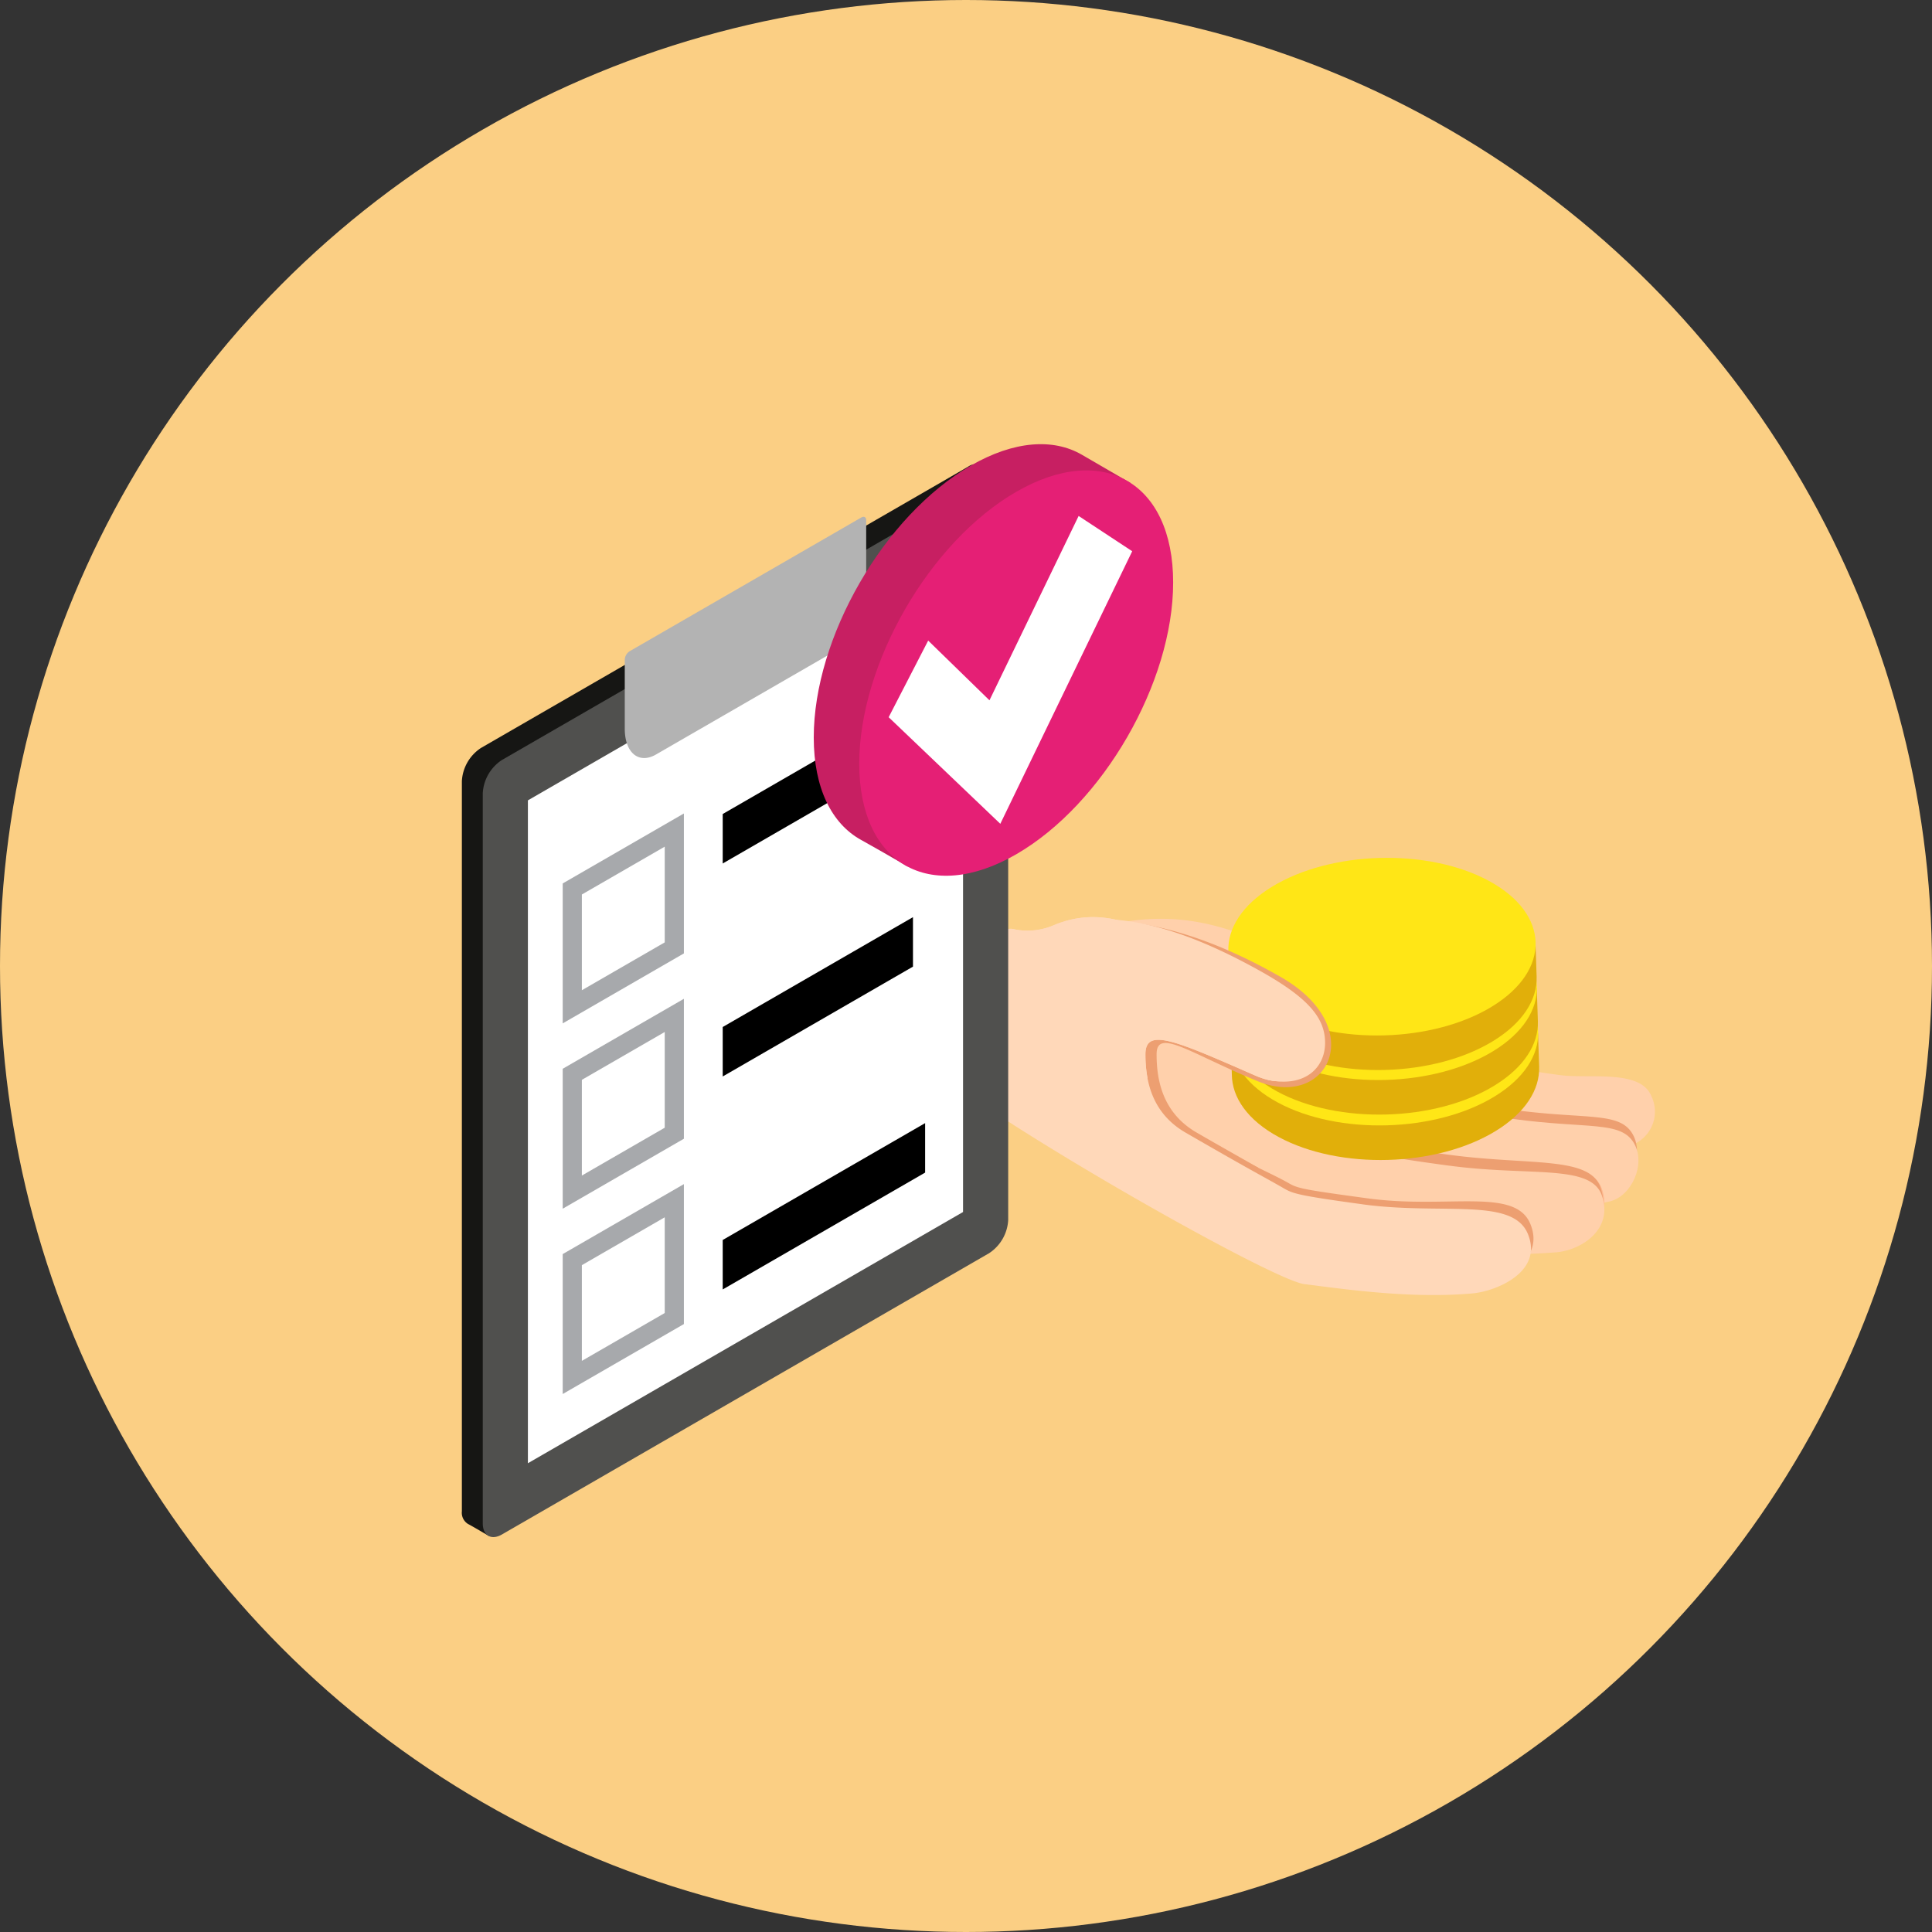 <svg xmlns="http://www.w3.org/2000/svg" xmlns:xlink="http://www.w3.org/1999/xlink" width="220" height="220" viewBox="0 0 220 220"><rect x="0" y="0" width="220" height="220" fill="#333333" stroke="none"/><defs><clipPath id="clip-path"><rect id="Rectangle_175" data-name="Rectangle 175" width="135.82" height="124.447" fill="none"></rect></clipPath><clipPath id="clip-path-2"><path id="Trac&#xE9;_320" data-name="Trac&#xE9; 320" d="M92.2,64.322c-2.94,1.809-5.033,3.349-5.033,3.349s.106,3.529.107,3.812c.018,2.629,1.8,5.217,5.33,7.124,6.944,3.753,18.021,3.44,24.742-.7,3.361-2.069,5-4.7,4.924-7.288,0-.131-.126-3.8-.126-3.8a46.478,46.478,0,0,0-5.2-3.2A24.869,24.869,0,0,0,105.348,61,25.707,25.707,0,0,0,92.2,64.322" transform="translate(-87.166 -61.002)" fill="none"></path></clipPath><linearGradient id="linear-gradient" x1="-2.125" y1="2.184" x2="-2.1" y2="2.184" gradientUnits="objectBoundingBox"><stop offset="0" stop-color="#f5c314"></stop><stop offset="1" stop-color="#e1af0a"></stop></linearGradient><clipPath id="clip-path-4"><path id="Trac&#xE9;_322" data-name="Trac&#xE9; 322" d="M92.054,59.173c-2.94,1.809-5.033,3.349-5.033,3.349s.106,3.53.107,3.813c.018,2.628,1.8,5.217,5.329,7.124,6.945,3.752,18.023,3.44,24.743-.7,3.361-2.069,5-4.7,4.924-7.288,0-.132-.126-3.8-.126-3.8a46.783,46.783,0,0,0-5.2-3.2,24.869,24.869,0,0,0-11.6-2.622,25.707,25.707,0,0,0-13.148,3.32" transform="translate(-87.021 -55.853)" fill="none"></path></clipPath><linearGradient id="linear-gradient-2" x1="-2.121" y1="2.35" x2="-2.096" y2="2.35" xlink:href="#linear-gradient"></linearGradient><clipPath id="clip-path-6"><path id="Trac&#xE9;_324" data-name="Trac&#xE9; 324" d="M91.911,54.122c-2.94,1.809-5.033,3.349-5.033,3.349s.106,3.529.109,3.812c.017,2.629,1.8,5.217,5.329,7.125,6.944,3.752,18.021,3.44,24.742-.7,3.361-2.069,5-4.7,4.925-7.287,0-.132-.127-3.8-.127-3.8a46.509,46.509,0,0,0-5.2-3.2,24.883,24.883,0,0,0-11.6-2.622,25.707,25.707,0,0,0-13.148,3.32" transform="translate(-86.878 -50.802)" fill="none"></path></clipPath><linearGradient id="linear-gradient-3" x1="-2.118" y1="2.512" x2="-2.093" y2="2.512" xlink:href="#linear-gradient"></linearGradient></defs><g id="Groupe_275" data-name="Groupe 275" transform="translate(7576 -2293)"><circle id="Ellipse_23" data-name="Ellipse 23" cx="110" cy="110" r="110" transform="translate(-7576 2293)" fill="#fbcf84"></circle><g id="Groupe_227" data-name="Groupe 227" transform="translate(-7523.406 2343.583)"><g id="Groupe_214" data-name="Groupe 214"><g id="Groupe_213" data-name="Groupe 213" clip-path="url(#clip-path)"><path id="Trac&#xE9;_309" data-name="Trac&#xE9; 309" d="M124.847,71.606c-6.47-.834-7.408-1.6-8.36-2.031-23.722-10.653-30.651-21.188-50.3-12.666-2.24.971,24.52,7.533,23.435,7.487,11.65,6.9,27.227,13.745,29.426,14.03,4.519.584,7,1.887,12.975,1.351a4.058,4.058,0,0,0,3.117-5.8c-1.246-3.064-7.014-1.952-10.3-2.375" transform="translate(0.305 0.249)" fill="#ffd0ab"></path><path id="Trac&#xE9;_310" data-name="Trac&#xE9; 310" d="M76.319,60.645c-.248.05-.119.148.235.272a.735.735,0,0,1-.235-.272" transform="translate(0.352 0.28)" fill="#ed9f71"></path><path id="Trac&#xE9;_311" data-name="Trac&#xE9; 311" d="M119.1,75.473c-7.014-.955-8.293-2.036-9.275-2.6-2.188-1.263-2.787-1.495-10.507-5-1.574-.714-12.676-3.3-18.867-5.321a6.207,6.207,0,0,0-4.107,1.722c12.876,7.935,33.02,18.651,35.688,19,4.9.633,10.852,3.349,18.173,1.6,2.458-.587,4.134-4.227,2.753-6.612-1.5-2.6-5.216-1.607-13.858-2.784" transform="translate(0.353 0.289)" fill="#ed9f71"></path><path id="Trac&#xE9;_312" data-name="Trac&#xE9; 312" d="M81.827,62.522c2.569.075-3.676-1.045-5.274-1.606a15.43,15.43,0,0,0,3.9,1.642,12.4,12.4,0,0,1,1.374-.035" transform="translate(0.354 0.282)" fill="#ed9f71"></path><path id="Trac&#xE9;_313" data-name="Trac&#xE9; 313" d="M80.936,59.795a.957.957,0,0,1-.268-.349c-.2.04-.076.167.268.349" transform="translate(0.372 0.275)" fill="#ffd0ab"></path><path id="Trac&#xE9;_314" data-name="Trac&#xE9; 314" d="M119.267,76.523c-7.014-.955-8.293-2.036-9.274-2.6-2.189-1.263-2.877-1.55-10.673-6.052-1.024-.591-5.474-2.25-9.771-3.982-2.524-.037-5.029-.247-7.556-.321-2.148-.062-4.082.332-5.482,1.758,12.876,7.934,33.02,18.651,35.688,19,4.9.634,10.852,3.349,18.174,1.6,2.457-.587,4.133-4.227,2.752-6.612-1.5-2.6-5.216-1.607-13.858-2.784" transform="translate(0.354 0.294)" fill="#ffd0ab"></path><path id="Trac&#xE9;_315" data-name="Trac&#xE9; 315" d="M80.934,59.793c1.034.952,4.752,2.56,8.595,4.109.61.009,1.22.018,1.832,0,1.2-.034-8.424-3.051-10.427-4.11" transform="translate(0.374 0.276)" fill="#ffd0ab"></path><path id="Trac&#xE9;_316" data-name="Trac&#xE9; 316" d="M112.024,81.08c-7.532-1.026-8.152-1.254-9.2-1.862-2.349-1.357-3.087-1.665-11.458-6.5-3.728-2.153-4.612-5.626-4.689-8.68-2.119-.084-4.228-.242-6.356-.3-2.883-.084-5.411.595-6.9,3.257a18.483,18.483,0,0,0-1.957,5.759c13.576,8.045,31.167,17.3,33.733,17.626a90.377,90.377,0,0,0,19.159.572c2.7-.242,6.472-2.545,5.132-6.451-1.252-3.645-8.181-2.158-17.457-3.421" transform="translate(0.33 0.295)" fill="#ffb98f"></path><path id="Trac&#xE9;_317" data-name="Trac&#xE9; 317" d="M111.976,80.608c-7.531-1.026-8.264-1.2-9.317-1.806-2.35-1.357-3.058-2.1-12.1-5.79-3.986-1.627-3.881-6.692-3.959-9.746-2.118-.084-4.228-.243-6.354-.305-2.884-.084-5.412.595-6.906,3.258a18.5,18.5,0,0,0-1.955,5.758c13.576,8.046,31.167,17.3,33.731,17.627a90.4,90.4,0,0,0,19.161.571c2.7-.241,6.4-1.907,5.059-5.812-1.251-3.645-8.08-2.492-17.358-3.755" transform="translate(0.33 0.291)" fill="#ed9f71"></path><path id="Trac&#xE9;_318" data-name="Trac&#xE9; 318" d="M112.024,81.848c-7.532-1.026-8.152-1.254-9.2-1.862-2.349-1.357-3.087-1.665-11.458-6.5-3.728-2.153-4.612-5.625-4.689-8.679-2.119-.085-4.228-.243-6.356-.305-2.883-.084-5.411.595-6.9,3.258a18.469,18.469,0,0,0-1.957,5.758c13.576,8.045,31.167,17.3,33.733,17.626a90.377,90.377,0,0,0,19.159.572c2.7-.242,6.472-2.545,5.132-6.451-1.252-3.645-8.181-2.158-17.457-3.421" transform="translate(0.33 0.298)" fill="#ffd0ab"></path><path id="Trac&#xE9;_319" data-name="Trac&#xE9; 319" d="M102.816,85.528c-7.35-1-7.992-1.135-9.019-1.728-2.258-1.3-5.787-2.644-13.612-7.158-.553.377,1.507,1.3,1.239,1.768a8.25,8.25,0,0,0-.867,4.159,14.452,14.452,0,0,0,.406,4.514c7.393,3.939,13.456,6.883,14.865,7.064,5.138.664,12.38,1.669,19.177,1.061,2.637-.235,8.117-2.428,6.282-6.8-1.753-4.176-9.417-1.65-18.471-2.882" transform="translate(0.37 0.354)" fill="#ed9f71"></path></g></g><g id="Groupe_216" data-name="Groupe 216" transform="translate(87.569 61.284)"><g id="Groupe_215" data-name="Groupe 215" clip-path="url(#clip-path-2)"><rect id="Rectangle_176" data-name="Rectangle 176" width="40.062" height="31.204" transform="matrix(0.951, -0.31, 0.31, 0.951, -6.291, 2.05)" fill="url(#linear-gradient)"></rect></g></g><g id="Groupe_218" data-name="Groupe 218"><g id="Groupe_217" data-name="Groupe 217" clip-path="url(#clip-path)"><path id="Trac&#xE9;_321" data-name="Trac&#xE9; 321" d="M116.831,59.7c-6.944-3.752-18.022-3.44-24.744.7s-6.541,10.533.4,14.286,18.023,3.439,24.743-.7,6.541-10.533-.4-14.286" transform="translate(0.403 0.264)" fill="#ffe616"></path></g></g><g id="Groupe_220" data-name="Groupe 220" transform="translate(87.423 56.111)"><g id="Groupe_219" data-name="Groupe 219" clip-path="url(#clip-path-4)"><rect id="Rectangle_178" data-name="Rectangle 178" width="40.062" height="31.204" transform="translate(-6.291 2.05) rotate(-18.046)" fill="url(#linear-gradient-2)"></rect></g></g><g id="Groupe_222" data-name="Groupe 222"><g id="Groupe_221" data-name="Groupe 221" clip-path="url(#clip-path)"><path id="Trac&#xE9;_323" data-name="Trac&#xE9; 323" d="M116.687,54.556c-6.944-3.752-18.022-3.439-24.744.7s-6.541,10.533.4,14.286,18.023,3.439,24.743-.7,6.541-10.533-.4-14.286" transform="translate(0.402 0.24)" fill="#ffe616"></path></g></g><g id="Groupe_224" data-name="Groupe 224" transform="translate(87.28 51.037)"><g id="Groupe_223" data-name="Groupe 223" clip-path="url(#clip-path-6)"><rect id="Rectangle_180" data-name="Rectangle 180" width="40.062" height="31.204" transform="matrix(0.951, -0.31, 0.31, 0.951, -6.291, 2.05)" fill="url(#linear-gradient-3)"></rect></g></g><g id="Groupe_226" data-name="Groupe 226"><g id="Groupe_225" data-name="Groupe 225" clip-path="url(#clip-path)"><path id="Trac&#xE9;_325" data-name="Trac&#xE9; 325" d="M116.544,49.505c-6.944-3.752-18.022-3.44-24.744.7s-6.541,10.533.4,14.286,18.023,3.439,24.743-.7,6.541-10.533-.4-14.286" transform="translate(0.401 0.217)" fill="#ffe616"></path><path id="Trac&#xE9;_326" data-name="Trac&#xE9; 326" d="M92.925,60.376c-5.664-3.213-14.838-7.521-24.759-6.228,0,0-3.179,1.958-5.189,1.329-3.684-1.153-11.615,12.546-8.353,15.316,3.125,2.655,9.967,7.064,17.274,11.423a71.38,71.38,0,0,0,18.577-.059c-1.328-.753-4.7-2.66-7.032-4.008-3.826-2.209-4.583-5.842-4.583-8.926s3.892-.051,11.52,3.067c8.027,3.282,12.716-6.144,2.545-11.914" transform="translate(0.249 0.249)" fill="#ed9f71"></path><path id="Trac&#xE9;_327" data-name="Trac&#xE9; 327" d="M102.341,86.307c-7.35-1-7.954-1.224-8.981-1.817-2.293-1.324-3.014-1.624-11.181-6.34-3.826-2.208-4.584-5.842-4.584-8.926s3.345-1.593,12.539,2.433c2.782,1.219,5.351.771,5.351-2.118s-2.274-4.818-7.883-8.128S75.362,51.143,67.243,54.49A7.552,7.552,0,0,1,62.709,55C59.025,53.843,50.1,68.024,53.358,70.8c7.783,6.612,38.616,24.111,42.313,24.588,5.138.664,12.38,1.669,19.178,1.061,2.636-.235,8.116-2.428,6.282-6.8-1.754-4.176-9.736-2.106-18.79-3.338" transform="translate(0.243 0.248)" fill="#ffd8b9"></path><path id="Trac&#xE9;_328" data-name="Trac&#xE9; 328" d="M90.163,59.472c-5.714-3.123-15.678-7.833-23.8-4.486-2.3.949-6.537,4.556-6.537,4.556s-3.625,8.065-.363,10.836c1.8,1.533-2.38.158,1.68,2.676A9.07,9.07,0,0,1,64,69.654c3.6-2.677,14.269-9.9,17.938-4.028,1.494-.484,2.561,3.045,9.543,6.5,4.188.928,6.546-1.322,6.546-4.211s-1.972-5.221-7.867-8.443" transform="translate(0.269 0.249)" fill="#ffd8b9"></path><path id="Trac&#xE9;_329" data-name="Trac&#xE9; 329" d="M87.582,61.411C81.974,58.1,75.344,51.143,67.224,54.49A7.548,7.548,0,0,1,62.691,55c-1.547-.485-4.017,1.738-6.123,4.682C65.9,65.356,68.029,67.01,77.819,71.951a14.461,14.461,0,0,1-.243-2.728c0-3.085,3.345-1.593,12.538,2.433,2.782,1.218,5.352.771,5.352-2.119s-2.275-4.818-7.883-8.127" transform="translate(0.261 0.248)" fill="#ffd8b9"></path><path id="Trac&#xE9;_330" data-name="Trac&#xE9; 330" d="M57.645,2.552,2.182,34.574A4.823,4.823,0,0,0,0,38.353V121.5a1.5,1.5,0,0,0,.7,1.444c.39.194,2.373,1.365,2.373,1.365l54.577-33.57a4.823,4.823,0,0,0,2.182-3.779L61.66,3.848S59.583,2.628,59.188,2.4a1.534,1.534,0,0,0-1.543.153" transform="translate(0 0.01)" fill="#161614"></path><path id="Trac&#xE9;_331" data-name="Trac&#xE9; 331" d="M60.014,3.92,4.551,35.942a4.823,4.823,0,0,0-2.182,3.78v83.151c0,1.391.976,1.956,2.182,1.26L60.014,92.111A4.823,4.823,0,0,0,62.2,88.332V5.18c0-1.391-.976-1.956-2.182-1.26" transform="translate(0.011 0.017)" fill="#50504e"></path><path id="Trac&#xE9;_332" data-name="Trac&#xE9; 332" d="M7.484,115.983l49.55-28.608V11.888L7.484,40.5Z" transform="translate(0.035 0.055)" fill="#fff"></path><path id="Trac&#xE9;_333" data-name="Trac&#xE9; 333" d="M45.41,8.3l-26.4,15.243a1.207,1.207,0,0,0-.546.945v7.867c0,2.754,1.6,4.071,3.563,2.937L42.392,23.536c1.965-1.134,3.563-4.3,3.563-7.05V8.619c0-.349-.244-.489-.546-.315" transform="translate(0.085 0.038)" fill="#b3b3b3"></path><path id="Trac&#xE9;_334" data-name="Trac&#xE9; 334" d="M11.429,86.764l13.8-7.968V62.861l-13.8,7.968Zm2.182-14.676,9.436-5.448v10.9l-9.436,5.448Z" transform="translate(0.053 0.291)" fill="#a7a9ac"></path><path id="Trac&#xE9;_335" data-name="Trac&#xE9; 335" d="M11.429,107.769l13.8-7.968V83.866l-13.8,7.968Zm2.182-14.676,9.436-5.448v10.9l-9.436,5.449Z" transform="translate(0.053 0.388)" fill="#a7a9ac"></path><path id="Trac&#xE9;_336" data-name="Trac&#xE9; 336" d="M11.429,65.758l13.8-7.968V41.855l-13.8,7.968Zm2.182-14.676,9.436-5.448v10.9l-9.436,5.449Z" transform="translate(0.053 0.193)" fill="#a7a9ac"></path><path id="Trac&#xE9;_337" data-name="Trac&#xE9; 337" d="M29.566,47.614l24-13.859V28.121l-24,13.859Z" transform="translate(0.137 0.13)"></path><path id="Trac&#xE9;_338" data-name="Trac&#xE9; 338" d="M29.566,71.749,51.231,59.24V53.606L29.566,66.115Z" transform="translate(0.137 0.248)"></path><path id="Trac&#xE9;_339" data-name="Trac&#xE9; 339" d="M29.566,95.893,52.615,82.586V76.952L29.566,90.259Z" transform="translate(0.137 0.356)"></path><path id="Trac&#xE9;_340" data-name="Trac&#xE9; 340" d="M57.757,2.44C47.887,8.139,39.885,22,39.885,33.4c0,5.766,2.047,9.8,5.349,11.636,3.225,1.8,5.332,3.058,5.332,3.058L75.928,4.4s-2.3-1.345-5.532-3.213-7.7-1.6-12.638,1.252" transform="translate(0.184 0)" fill="#c71f62"></path><path id="Trac&#xE9;_341" data-name="Trac&#xE9; 341" d="M62.914,5.41c-9.87,5.7-17.872,19.558-17.872,30.956s8,16.018,17.872,10.318S80.787,27.127,80.787,15.729,72.786-.289,62.914,5.41" transform="translate(0.208 0.014)" fill="#e51f75"></path><path id="Trac&#xE9;_342" data-name="Trac&#xE9; 342" d="M59.854,29.124l-6.978-6.8-4.5,8.726L61.089,43.187,76.107,12.149l-6.1-4.017Z" transform="translate(0.224 0.038)" fill="#fff"></path></g></g></g></g></svg>